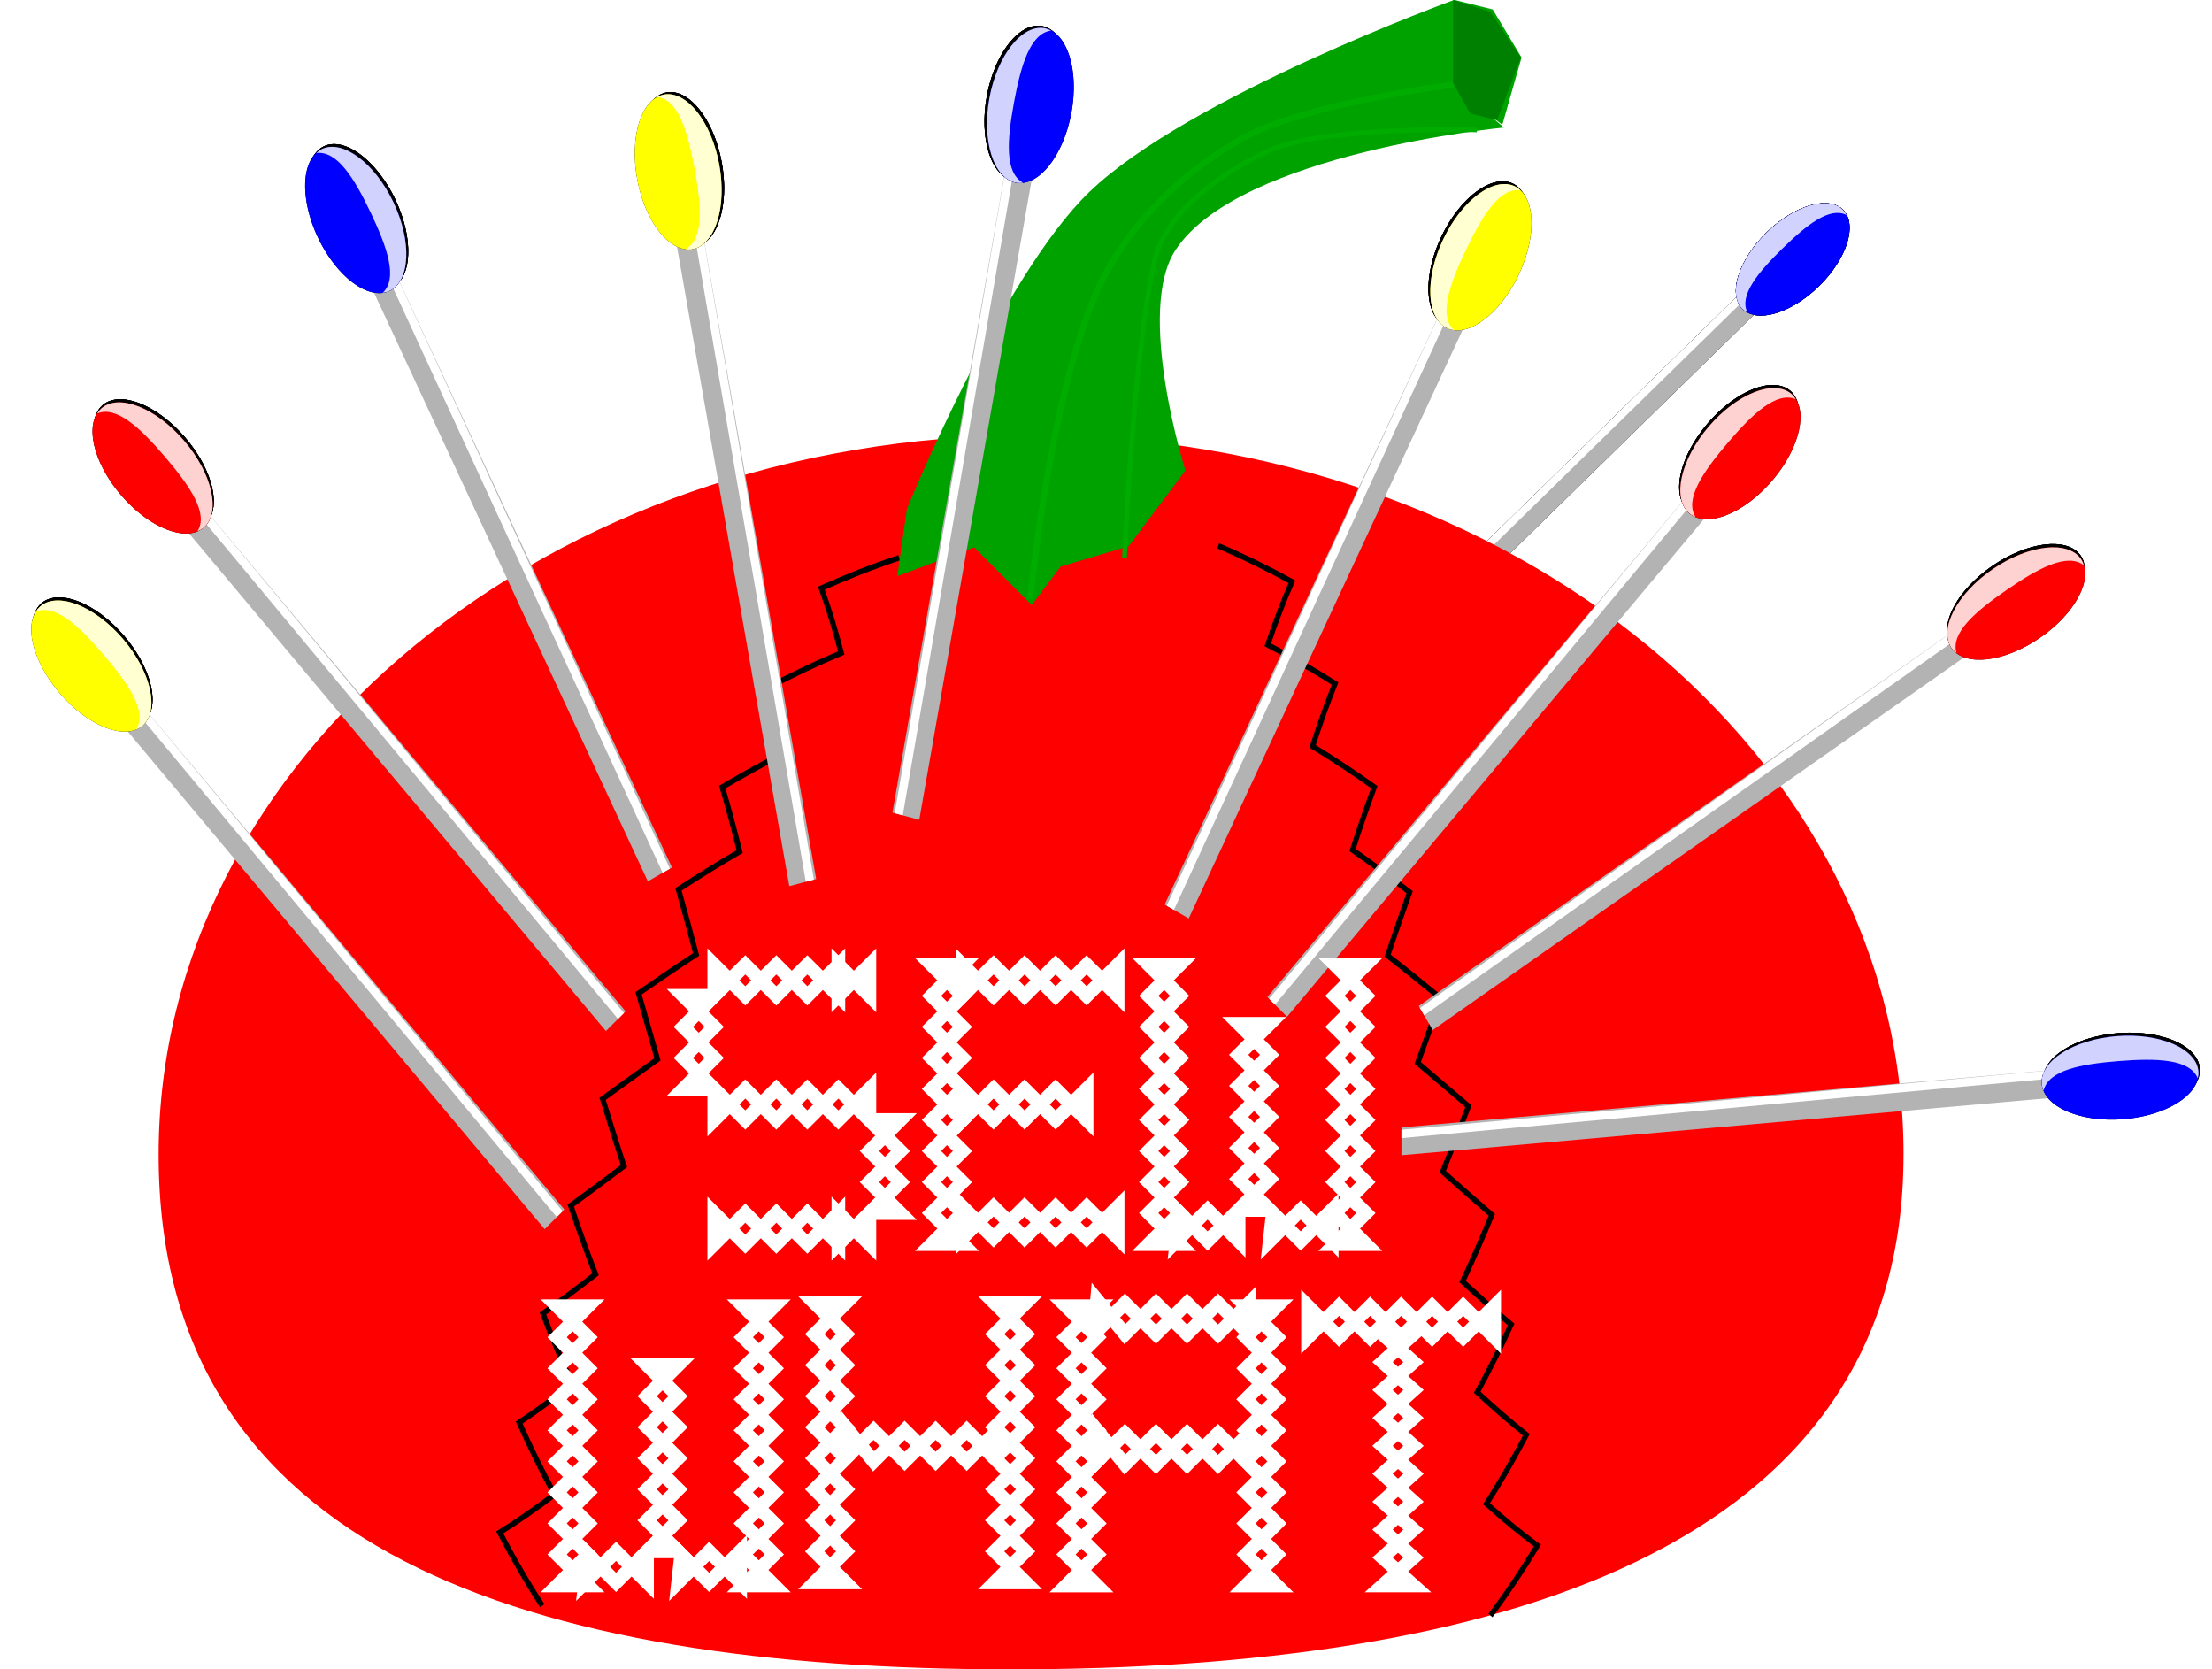 <?xml version="1.0" encoding="UTF-8" standalone="no"?>
<!-- Created with Inkscape (http://www.inkscape.org/) -->

<svg
   width="324.356"
   height="244.741"
   viewBox="0 0 85.819 64.754"
   version="1.1"
   id="svg5"
   inkscape:version="1.4 (1:1.4+202410161351+e7c3feb100)"
   sodipodi:docname="pincushion.svg"
   inkscape:export-filename="pincushion.png"
   inkscape:export-xdpi="88.791382"
   inkscape:export-ydpi="88.791382"
   xmlns:inkscape="http://www.inkscape.org/namespaces/inkscape"
   xmlns:sodipodi="http://sodipodi.sourceforge.net/DTD/sodipodi-0.dtd"
   xmlns="http://www.w3.org/2000/svg"
   xmlns:svg="http://www.w3.org/2000/svg"
   xmlns:rdf="http://www.w3.org/1999/02/22-rdf-syntax-ns#"
   xmlns:cc="http://creativecommons.org/ns#"
   xmlns:dc="http://purl.org/dc/elements/1.1/">
  <title
     id="title166">Pin Cushion</title>
  <sodipodi:namedview
     id="namedview7"
     pagecolor="#ffffff"
     bordercolor="#666666"
     borderopacity="1.0"
     inkscape:showpageshadow="2"
     inkscape:pageopacity="0.0"
     inkscape:pagecheckerboard="0"
     inkscape:deskcolor="#d1d1d1"
     inkscape:document-units="px"
     showgrid="true"
     inkscape:zoom="1"
     inkscape:cx="340"
     inkscape:cy="25"
     inkscape:window-width="1366"
     inkscape:window-height="703"
     inkscape:window-x="0"
     inkscape:window-y="0"
     inkscape:window-maximized="1"
     inkscape:current-layer="layer1">
    <inkscape:grid
       id="grid50"
       units="px"
       originx="-10.673"
       originy="-8.1169133e-07"
       spacingx="0.265"
       spacingy="0.265"
       empcolor="#3f3fff"
       empopacity="0.251"
       color="#3f3fff"
       opacity="0.125"
       empspacing="5"
       enabled="true"
       visible="true" />
  </sodipodi:namedview>
  <defs
     id="defs2">
    <inkscape:path-effect
       effect="envelope"
       id="path-effect63"
       is_visible="true"
       lpeversion="1"
       yy="true"
       xx="false"
       bendpath1="m 59.708,4.977 c 17.639,-3.528 35.278,-3.528 52.917,0"
       bendpath2="m 112.625,4.977 v 2.646"
       bendpath3="m 59.708,7.623 c 17.558,-4.493 35.197,-4.493 52.917,0"
       bendpath4="m 59.708,4.977 v 2.646"
       bendpath1-nodetypes="cc"
       bendpath3-nodetypes="cc" />
    <inkscape:path-effect
       effect="envelope"
       id="path-effect50"
       is_visible="true"
       lpeversion="1"
       yy="true"
       xx="false"
       bendpath1="m 59.708,4.977 c 17.639,-3.528 35.278,-3.528 52.917,0"
       bendpath2="m 112.625,4.977 v 2.646"
       bendpath3="m 59.708,7.623 c 17.558,-4.493 35.197,-4.493 52.917,0"
       bendpath4="m 59.708,4.977 v 2.646"
       bendpath1-nodetypes="cc"
       bendpath3-nodetypes="cc" />
    <filter
       inkscape:collect="always"
       style="color-interpolation-filters:sRGB"
       id="filter11-3"
       x="-0.054"
       y="-0.071"
       width="1.107"
       height="1.143">
      <feGaussianBlur
         inkscape:collect="always"
         stdDeviation="0.394"
         id="feGaussianBlur11-6" />
    </filter>
    <filter
       inkscape:collect="always"
       style="color-interpolation-filters:sRGB"
       id="filter5-7"
       x="-0.012"
       y="-0.009"
       width="1.024"
       height="1.018">
      <feGaussianBlur
         inkscape:collect="always"
         stdDeviation="0.079"
         id="feGaussianBlur5-5" />
    </filter>
  </defs>
  <g
     inkscape:label="Layer 1"
     inkscape:groupmode="layer"
     id="layer1"
     transform="translate(-62.443,-26.143)">
    <g
       id="g87"
       transform="matrix(-0.185,0.181,0.128,0.131,132.187,28.561)"
       inkscape:transform-center-x="34.778449"
       inkscape:transform-center-y="-8.2558577">
      <g
         id="g81"
         style="fill:#000000;filter:url(#filter11-3)">
        <path
           style="fill:#000000;stroke:none;stroke-width:0.265px;stroke-linecap:butt;stroke-linejoin:miter;stroke-opacity:1"
           d="M 26.458,26.458 H 190.5 l 21.167,2.646 -21.167,2.646 H 26.458 Z"
           id="path76"
           sodipodi:nodetypes="cccccc" />
        <path
           id="path77"
           style="fill:#000000;stroke:none;stroke-width:0.265px;stroke-linecap:butt;stroke-linejoin:miter;stroke-opacity:1"
           d="m 26.458,26.458 v 1.587 H 190.5 L 211.667,29.104 190.5,26.458 Z" />
        <g
           id="g78"
           transform="rotate(-90,79.375,26.458)"
           style="fill:#000000;filter:url(#filter5-7)">
          <ellipse
             style="fill:#000000;stroke:none;stroke-width:0;stroke-linecap:round;stroke-linejoin:bevel;paint-order:markers fill stroke"
             id="ellipse77"
             cx="76.729"
             cy="-31.75"
             rx="7.937"
             ry="10.583" />
          <path
             id="path78"
             style="fill:#000000;stroke:none;stroke-width:0;stroke-linecap:round;stroke-linejoin:bevel;paint-order:markers fill stroke"
             d="m 76.729,-42.333 a 7.937,10.583 0 0 0 -1.29,0.158 7.937,10.583 0 0 1 6.582,10.425 7.937,10.583 0 0 1 -6.615,10.417 7.937,10.583 0 0 0 1.323,0.166 7.937,10.583 0 0 0 7.938,-10.583 7.937,10.583 0 0 0 -7.938,-10.583 z" />
        </g>
        <g
           id="g80"
           transform="rotate(-90,79.375,26.458)"
           style="fill:#000000;stroke:#000000;stroke-opacity:1">
          <path
             id="path79"
             style="fill:#000000;stroke:#000000;stroke-width:0;stroke-linecap:round;stroke-linejoin:bevel;stroke-opacity:1;paint-order:markers fill stroke"
             d="m 84.667,-31.75 a 7.937,10.583 0 0 1 -7.938,10.583 7.937,10.583 0 0 1 -7.937,-10.583 7.937,10.583 0 0 1 7.937,-10.583 7.937,10.583 0 0 1 7.938,10.583 z" />
          <path
             id="path80"
             style="fill:#000000;stroke:#000000;stroke-width:0;stroke-linecap:round;stroke-linejoin:bevel;stroke-opacity:1;paint-order:markers fill stroke"
             d="m 76.729,-42.333 c -0.433,0.006 -0.864,0.059 -1.29,0.158 3.803,0.879 4.464,5.279 4.465,10.425 -0.007,5.157 -0.684,9.557 -4.498,10.417 0.437,0.105 0.879,0.16 1.323,0.166 4.384,0 7.938,-4.738 7.938,-10.583 0,-5.845 -3.554,-10.583 -7.938,-10.583 z"
             sodipodi:nodetypes="cccccsc" />
        </g>
      </g>
      <g
         id="g86">
        <path
           style="fill:#b3b3b3;stroke:none;stroke-width:0.265px;stroke-linecap:butt;stroke-linejoin:miter;stroke-opacity:1"
           d="M 26.458,26.458 H 190.5 l 21.167,2.646 -21.167,2.646 H 26.458 Z"
           id="path81"
           sodipodi:nodetypes="cccccc" />
        <path
           id="path82"
           style="fill:#ffffff;stroke:none;stroke-width:0.265px;stroke-linecap:butt;stroke-linejoin:miter;stroke-opacity:1"
           d="m 26.458,26.458 v 1.587 H 190.5 L 211.667,29.104 190.5,26.458 Z" />
        <g
           id="g83"
           transform="rotate(-90,79.375,26.458)"
           style="fill:#000000;filter:url(#filter5-7)">
          <ellipse
             style="fill:#000000;stroke:none;stroke-width:0;stroke-linecap:round;stroke-linejoin:bevel;paint-order:markers fill stroke"
             id="ellipse82"
             cx="76.729"
             cy="-31.75"
             rx="7.937"
             ry="10.583" />
          <path
             id="path83"
             style="fill:#000000;stroke:none;stroke-width:0;stroke-linecap:round;stroke-linejoin:bevel;paint-order:markers fill stroke"
             d="m 76.729,-42.333 a 7.937,10.583 0 0 0 -1.29,0.158 7.937,10.583 0 0 1 6.582,10.425 7.937,10.583 0 0 1 -6.615,10.417 7.937,10.583 0 0 0 1.323,0.166 7.937,10.583 0 0 0 7.938,-10.583 7.937,10.583 0 0 0 -7.938,-10.583 z" />
        </g>
        <g
           id="g85"
           transform="rotate(-90,79.375,26.458)"
           style="stroke:#000000;stroke-opacity:1">
          <path
             id="path84"
             style="fill:#0000ff;stroke:#000000;stroke-width:0;stroke-linecap:round;stroke-linejoin:bevel;stroke-opacity:1;paint-order:markers fill stroke"
             d="m 84.667,-31.75 a 7.937,10.583 0 0 1 -7.938,10.583 7.937,10.583 0 0 1 -7.937,-10.583 7.937,10.583 0 0 1 7.937,-10.583 7.937,10.583 0 0 1 7.938,10.583 z" />
          <path
             id="path85"
             style="opacity:0.822;fill:#ffffff;stroke:#000000;stroke-width:0;stroke-linecap:round;stroke-linejoin:bevel;stroke-opacity:1;paint-order:markers fill stroke"
             d="m 76.729,-42.333 c -0.433,0.006 -0.864,0.059 -1.29,0.158 3.803,0.879 4.464,5.279 4.465,10.425 -0.007,5.157 -0.684,9.557 -4.498,10.417 0.437,0.105 0.879,0.16 1.323,0.166 4.384,0 7.938,-4.738 7.938,-10.583 0,-5.845 -3.554,-10.583 -7.938,-10.583 z"
             sodipodi:nodetypes="cccccsc" />
        </g>
      </g>
    </g>
    <path
       id="path5"
       style="fill:#ff0000;stroke-width:0;stroke-linecap:round;stroke-linejoin:bevel;paint-order:markers fill stroke"
       d="m 136.294,70.93 c 0,15.412 -15.948,19.968 -34.642,19.968 -18.694,0 -33.055,-4.556 -33.055,-19.968 -10e-7,-15.412 15.155,-27.906 33.849,-27.906 18.694,2e-6 33.849,12.494 33.849,27.906 z"
       sodipodi:nodetypes="sssss" />
    <path
       style="fill:none;stroke:#000000;stroke-width:0.265px;stroke-linecap:butt;stroke-linejoin:miter;stroke-opacity:1"
       d="m 59.649,7.633 c 0.818,-1.094 1.696,-2.142 2.616,-3.146 0.826,0.69 1.696,1.337 2.595,1.951 0.847,-0.969 1.741,-1.898 2.664,-2.789 0.834,0.647 1.706,1.264 2.6,1.861 0.868,-0.863 1.769,-1.691 2.689,-2.49 0.847,0.623 1.724,1.23 2.615,1.828 0.882,-0.775 1.784,-1.522 2.694,-2.248 0.861,0.62 1.747,1.236 2.636,1.851 0.89,-0.705 1.788,-1.389 2.685,-2.062 0.884,0.641 1.764,1.274 2.659,1.93 0.893,-0.652 1.786,-1.294 2.667,-1.932 0.895,0.673 1.791,1.357 2.678,2.064 0.893,-0.617 1.781,-1.235 2.644,-1.857 0.908,0.727 1.808,1.476 2.688,2.252 0.894,-0.601 1.773,-1.21 2.622,-1.837 0.918,0.801 1.817,1.63 2.684,2.495 0.896,-0.601 1.768,-1.221 2.605,-1.871 0.922,0.892 1.814,1.821 2.663,2.79 0.899,-0.618 1.769,-1.267 2.598,-1.957 0.919,1.003 1.797,2.048 2.618,3.138"
       id="path62"
       inkscape:path-effect="#path-effect63"
       inkscape:original-d="m 59.708201,7.6225727 2.645833,-2.645833 2.645833,2.645833 2.645833,-2.645833 2.645833,2.645833 2.645833,-2.645833 2.645834,2.645833 2.645833,-2.645833 2.645832,2.645833 2.645833,-2.645833 2.645833,2.645833 2.645834,-2.645833 2.645833,2.645833 2.645833,-2.645833 2.645833,2.645833 2.645834,-2.645833 2.645832,2.645833 2.64583,-2.645833 2.64584,2.645833 2.64583,-2.645833 2.64583,2.645833 v 0"
       transform="matrix(-0.2,-0.784,-0.745,0.21,137.883,133.972)" />
    <path
       style="fill:none;stroke:#000000;stroke-width:0.265px;stroke-linecap:butt;stroke-linejoin:miter;stroke-opacity:1"
       d="m 59.649,7.633 c 0.818,-1.094 1.696,-2.142 2.616,-3.146 0.826,0.69 1.696,1.337 2.595,1.951 0.847,-0.969 1.741,-1.898 2.664,-2.789 0.834,0.647 1.706,1.264 2.6,1.861 0.868,-0.863 1.769,-1.691 2.689,-2.49 0.847,0.623 1.724,1.23 2.615,1.828 0.882,-0.775 1.784,-1.522 2.694,-2.248 0.861,0.62 1.747,1.236 2.636,1.851 0.89,-0.705 1.788,-1.389 2.685,-2.062 0.884,0.641 1.764,1.274 2.659,1.93 0.893,-0.652 1.786,-1.294 2.667,-1.932 0.895,0.673 1.791,1.357 2.678,2.064 0.893,-0.617 1.781,-1.235 2.644,-1.857 0.908,0.727 1.808,1.476 2.688,2.252 0.894,-0.601 1.773,-1.21 2.622,-1.837 0.918,0.801 1.817,1.63 2.684,2.495 0.896,-0.601 1.768,-1.221 2.605,-1.871 0.922,0.892 1.814,1.821 2.663,2.79 0.899,-0.618 1.769,-1.267 2.598,-1.957 0.919,1.003 1.797,2.048 2.618,3.138"
       id="path50"
       inkscape:path-effect="#path-effect50"
       inkscape:original-d="m 59.708201,7.6225727 2.645833,-2.645833 2.645833,2.645833 2.645833,-2.645833 2.645833,2.645833 2.645833,-2.645833 2.645834,2.645833 2.645833,-2.645833 2.645832,2.645833 2.645833,-2.645833 2.645833,2.645833 2.645834,-2.645833 2.645833,2.645833 2.645833,-2.645833 2.645833,2.645833 2.645834,-2.645833 2.645832,2.645833 2.64583,-2.645833 2.64584,2.645833 2.64583,-2.645833 2.64583,2.645833 v 0"
       transform="matrix(0.262,-0.768,0.742,0.265,62.188,132.217)" />
    <g
       id="g126"
       transform="translate(-84.667,29.104)">
      <g
         id="g33-2"
         style="fill:#000000;filter:url(#filter11-3)"
         transform="matrix(-0.187,0.219,0.155,0.132,214.036,6.039)">
        <g
           id="g30-2"
           transform="rotate(-90,79.375,26.458)"
           style="fill:#000000;filter:url(#filter5-7)">
          <ellipse
             style="fill:#000000;stroke:none;stroke-width:0;stroke-linecap:round;stroke-linejoin:bevel;paint-order:markers fill stroke"
             id="ellipse29-7"
             cx="76.729"
             cy="-31.75"
             rx="7.937"
             ry="10.583" />
          <path
             id="path30-0"
             style="fill:#000000;stroke:none;stroke-width:0;stroke-linecap:round;stroke-linejoin:bevel;paint-order:markers fill stroke"
             d="m 76.729,-42.333 a 7.937,10.583 0 0 0 -1.29,0.158 7.937,10.583 0 0 1 6.582,10.425 7.937,10.583 0 0 1 -6.615,10.417 7.937,10.583 0 0 0 1.323,0.166 7.937,10.583 0 0 0 7.938,-10.583 7.937,10.583 0 0 0 -7.938,-10.583 z" />
        </g>
        <g
           id="g32-9"
           transform="rotate(-90,79.375,26.458)"
           style="fill:#000000;stroke:#000000;stroke-opacity:1">
          <path
             id="path31-3"
             style="fill:#000000;stroke:#000000;stroke-width:0;stroke-linecap:round;stroke-linejoin:bevel;stroke-opacity:1;paint-order:markers fill stroke"
             d="m 84.667,-31.75 a 7.937,10.583 0 0 1 -7.938,10.583 7.937,10.583 0 0 1 -7.937,-10.583 7.937,10.583 0 0 1 7.937,-10.583 7.937,10.583 0 0 1 7.938,10.583 z" />
          <path
             id="path32-6"
             style="fill:#000000;stroke:#000000;stroke-width:0;stroke-linecap:round;stroke-linejoin:bevel;stroke-opacity:1;paint-order:markers fill stroke"
             d="m 76.729,-42.333 c -0.433,0.006 -0.864,0.059 -1.29,0.158 3.803,0.879 4.464,5.279 4.465,10.425 -0.007,5.157 -0.684,9.557 -4.498,10.417 0.437,0.105 0.879,0.16 1.323,0.166 4.384,0 7.938,-4.738 7.938,-10.583 0,-5.845 -3.554,-10.583 -7.938,-10.583 z"
             sodipodi:nodetypes="cccccsc" />
        </g>
      </g>
      <path
         id="path33-6"
         style="fill:#b3b3b3;stroke:none;stroke-width:0.064px;stroke-linecap:butt;stroke-linejoin:miter;stroke-opacity:1"
         d="m 213.252,15.463 -16.971,20.253 0.763,0.763 17.026,-20.319 z" />
      <path
         id="path34-2"
         style="fill:#ffffff;stroke:none;stroke-width:0.064px;stroke-linecap:butt;stroke-linejoin:miter;stroke-opacity:1"
         d="m 213.252,15.463 -16.906,20.318 0.229,0.229 16.923,-20.338 z" />
      <g
         id="g35-6"
         transform="matrix(-0.155,-0.132,-0.187,0.219,220.588,31.718)"
         style="fill:#000000;filter:url(#filter5-7)">
        <ellipse
           style="fill:#000000;stroke:none;stroke-width:0;stroke-linecap:round;stroke-linejoin:bevel;paint-order:markers fill stroke"
           id="ellipse34-1"
           cx="76.729"
           cy="-31.75"
           rx="7.937"
           ry="10.583" />
        <path
           id="path35-8"
           style="fill:#000000;stroke:none;stroke-width:0;stroke-linecap:round;stroke-linejoin:bevel;paint-order:markers fill stroke"
           d="m 76.729,-42.333 a 7.937,10.583 0 0 0 -1.29,0.158 7.937,10.583 0 0 1 6.582,10.425 7.937,10.583 0 0 1 -6.615,10.417 7.937,10.583 0 0 0 1.323,0.166 7.937,10.583 0 0 0 7.938,-10.583 7.937,10.583 0 0 0 -7.938,-10.583 z" />
      </g>
      <g
         id="g37-7"
         transform="matrix(-0.155,-0.132,-0.187,0.219,220.588,31.718)"
         style="stroke:#000000;stroke-opacity:1">
        <path
           id="path36-9"
           style="fill:#ff0000;stroke:#000000;stroke-width:0;stroke-linecap:round;stroke-linejoin:bevel;stroke-opacity:1;paint-order:markers fill stroke"
           d="m 84.667,-31.75 a 7.937,10.583 0 0 1 -7.938,10.583 7.937,10.583 0 0 1 -7.937,-10.583 7.937,10.583 0 0 1 7.937,-10.583 7.937,10.583 0 0 1 7.938,10.583 z" />
        <path
           id="path37-2"
           style="opacity:0.822;fill:#ffffff;stroke:#000000;stroke-width:0;stroke-linecap:round;stroke-linejoin:bevel;stroke-opacity:1;paint-order:markers fill stroke"
           d="m 76.729,-42.333 c -0.433,0.006 -0.864,0.059 -1.29,0.158 3.803,0.879 4.464,5.279 4.465,10.425 -0.007,5.157 -0.684,9.557 -4.498,10.417 0.437,0.105 0.879,0.16 1.323,0.166 4.384,0 7.938,-4.738 7.938,-10.583 0,-5.845 -3.554,-10.583 -7.938,-10.583 z"
           sodipodi:nodetypes="cccccsc" />
      </g>
    </g>
    <g
       id="g7"
       transform="matrix(0.847,0,0,0.847,16.934,2.873)">
      <path
         style="fill:#00a200;fill-opacity:1;stroke:none;stroke-width:0.206px;stroke-linecap:butt;stroke-linejoin:miter;stroke-opacity:1"
         d="m 95.27,50.781 c 0,0 4.336,-10.644 8.358,-14.517 4.536,-4.367 16.716,-8.798 16.716,-8.798 l 0.44,4.399 1.76,1.32 0.88,-3.079 -1.32,-2.2 -1.76,-0.44 0.44,4.296 1.837,1.552 c 0,0 -12.073,1.148 -15.034,5.589 -1.872,2.809 0.44,10.118 0.44,10.118 l -2.639,3.519 -0.05,-0.025 -3.029,0.905 -1.32,1.76 -2.639,-2.639 -3.519,1.32 z"
         id="path2"
         sodipodi:nodetypes="csccccccccscccccccc" />
      <path
         style="fill:#008000;stroke:none;stroke-width:0.265px;stroke-linecap:butt;stroke-linejoin:miter;stroke-opacity:1"
         d="m 121.997,28.017 -1.705,-0.542 v 3.797 l 0.775,1.395 1.24,0.31 1.085,-2.867 z"
         id="path3" />
      <path
         style="fill:none;stroke:#00ac00;stroke-width:0.265px;stroke-linecap:butt;stroke-linejoin:miter;stroke-opacity:1"
         d="m 120.293,31.349 c 0,0 -6.78,0.848 -9.686,2.48 -2.485,1.395 -4.718,3.487 -6.122,5.967 -2.549,4.504 -3.564,15.11 -3.564,15.11"
         id="path4"
         sodipodi:nodetypes="cssc" />
      <path
         style="fill:none;stroke:#00ac00;stroke-width:0.265px;stroke-linecap:butt;stroke-linejoin:miter;stroke-opacity:1"
         d="m 120.293,31.349 c 0,0 -6.78,0.848 -9.686,2.48 -2.485,1.395 -4.718,3.487 -6.122,5.967 -2.549,4.504 -3.564,15.11 -3.564,15.11"
         id="path6"
         sodipodi:nodetypes="cssc" />
      <path
         style="fill:none;stroke:#00ac00;stroke-width:0.22px;stroke-linecap:butt;stroke-linejoin:miter;stroke-opacity:1"
         d="m 121.38,33.419 c 0,0 -7.158,-0.2 -9.659,1.008 -2.582,1.248 -4.652,3.025 -5.101,4.972 -0.969,4.202 -1.383,13.649 -1.383,13.649"
         id="path7"
         sodipodi:nodetypes="cssc" />
    </g>
    <g
       id="g124"
       transform="matrix(0.455,0,0,0.455,14.995,66.12)"
       style="stroke:#ffffff;stroke-width:1.163">
      <g
         id="g123"
         transform="translate(-10.941)"
         style="stroke:#ffffff;stroke-width:1.163">
        <path
           style="fill:none;stroke:#ffffff;stroke-width:1.163;stroke-linecap:butt;stroke-linejoin:miter;stroke-opacity:1"
           d="m 197.292,4.977 2.646,2.646 2.646,-2.646 2.646,2.646 2.646,-2.646 v 2.646 l -2.646,-2.646 -2.646,2.646 -2.646,-2.646 -2.646,2.646 z"
           id="path88" />
        <g
           id="g96"
           transform="translate(47.36,2.381)"
           style="stroke:#ffffff;stroke-width:1.163">
          <path
             style="fill:none;stroke:#ffffff;stroke-width:1.163;stroke-linecap:butt;stroke-linejoin:miter;stroke-opacity:1"
             d="m 165.806,-7.988 2.646,2.646 -2.646,2.646 2.646,2.646 -2.646,2.646 2.646,2.646 -2.646,2.646 2.646,2.646 -2.646,2.646 2.646,2.646 h -2.646 l 2.646,-2.646 -2.646,-2.646 2.646,-2.646 -2.646,-2.646 2.646,-2.646 -2.646,-2.646 2.646,-2.646 -2.646,-2.646 2.646,-2.646 z"
             id="path91"
             sodipodi:nodetypes="ccccccccccccccccccccc" />
          <path
             style="fill:none;stroke:#ffffff;stroke-width:1.163;stroke-linecap:butt;stroke-linejoin:miter;stroke-opacity:1"
             d="m 181.681,-7.988 2.646,2.646 -2.646,2.646 2.646,2.646 -2.646,2.646 2.646,2.646 -2.646,2.646 2.646,2.646 -2.646,2.646 2.646,2.646 h -2.646 l 2.646,-2.646 -2.646,-2.646 2.646,-2.646 -2.646,-2.646 2.646,-2.646 -2.646,-2.646 2.646,-2.646 -2.646,-2.646 2.646,-2.646 z"
             id="path92"
             sodipodi:nodetypes="ccccccccccccccccccccc" />
          <path
             style="fill:none;stroke:#ffffff;stroke-width:1.163;stroke-linecap:butt;stroke-linejoin:miter;stroke-opacity:1"
             d="m 176.125,-2.961 -2.646,2.646 2.646,2.646 -2.646,2.646 2.646,2.646 -2.646,2.646 2.646,2.646 h -2.646 l 2.646,-2.646 -2.646,-2.646 2.646,-2.646 -2.646,-2.646 2.646,-2.646 -2.646,-2.646 z"
             id="path93" />
          <path
             style="fill:none;stroke:#ffffff;stroke-width:1.163;stroke-linecap:butt;stroke-linejoin:miter;stroke-opacity:1"
             d="m 168.452,13.179 2.381,2.381 2.646,-2.646 v 2.646 l -2.646,-2.646 -2.646,2.646 z"
             id="path94" />
          <path
             style="fill:none;stroke:#ffffff;stroke-width:1.163;stroke-linecap:butt;stroke-linejoin:miter;stroke-opacity:1"
             d="m 176.389,13.179 2.381,2.381 2.646,-2.646 v 2.646 l -2.646,-2.646 -2.646,2.646 z"
             id="path96" />
        </g>
        <path
           style="fill:none;stroke:#ffffff;stroke-width:1.163;stroke-linecap:butt;stroke-linejoin:miter;stroke-opacity:1"
           d="m 176.125,-2.961 -2.646,2.646 2.646,2.646 -2.646,2.646 h 2.646 l -2.646,-2.646 2.646,-2.646 -2.646,-2.646 z"
           id="path99" />
        <path
           style="fill:none;stroke:#ffffff;stroke-width:1.163;stroke-linecap:butt;stroke-linejoin:miter;stroke-opacity:1"
           d="m 176.125,4.977 2.646,2.646 2.646,-2.646 2.646,2.646 2.646,-2.646 2.646,2.646 v -2.646 l -2.646,2.646 -2.646,-2.646 -2.646,2.646 -2.646,-2.646 -2.646,2.646 z"
           id="path100" />
        <path
           style="fill:none;stroke:#ffffff;stroke-width:1.163;stroke-linecap:butt;stroke-linejoin:miter;stroke-opacity:1"
           d="m 192,7.623 -2.646,2.646 2.646,2.646 -2.646,2.646 h 2.646 l -2.646,-2.646 2.646,-2.646 -2.646,-2.646 z"
           id="path101" />
        <g
           id="g102"
           style="stroke:#ffffff;stroke-width:1.163">
          <path
             style="fill:none;stroke:#ffffff;stroke-width:1.163;stroke-linecap:butt;stroke-linejoin:miter;stroke-opacity:1"
             d="m 176.125,-5.607 v 2.646 l 2.646,-2.646 2.646,2.646 2.646,-2.646 2.646,2.646 V -5.607 l -2.646,2.646 -2.646,-2.646 -2.646,2.646 z"
             id="path97"
             sodipodi:nodetypes="ccccccccccc" />
          <path
             style="fill:none;stroke:#ffffff;stroke-width:1.163;stroke-linecap:butt;stroke-linejoin:miter;stroke-opacity:1"
             d="m 186.708,-2.961 2.646,-2.646 v 2.646 l -2.646,-2.646 z"
             id="path102" />
        </g>
        <g
           id="g104"
           transform="translate(6.3207166e-7,21.167)"
           style="stroke:#ffffff;stroke-width:1.163">
          <path
             style="fill:none;stroke:#ffffff;stroke-width:1.163;stroke-linecap:butt;stroke-linejoin:miter;stroke-opacity:1"
             d="m 176.125,-5.607 v 2.646 l 2.646,-2.646 2.646,2.646 2.646,-2.646 2.646,2.646 V -5.607 l -2.646,2.646 -2.646,-2.646 -2.646,2.646 z"
             id="path103"
             sodipodi:nodetypes="ccccccccccc" />
          <path
             style="fill:none;stroke:#ffffff;stroke-width:1.163;stroke-linecap:butt;stroke-linejoin:miter;stroke-opacity:1"
             d="m 186.708,-2.961 2.646,-2.646 v 2.646 l -2.646,-2.646 z"
             id="path104" />
        </g>
        <path
           style="fill:none;stroke:#ffffff;stroke-width:1.163;stroke-linecap:butt;stroke-linejoin:miter;stroke-opacity:1"
           d="m 194.646,-5.607 2.646,2.646 -2.646,2.646 2.646,2.646 -2.646,2.646 2.646,2.646 -2.646,2.646 2.646,2.646 -2.646,2.646 2.646,2.646 h -2.646 l 2.646,-2.646 -2.646,-2.646 2.646,-2.646 -2.646,-2.646 2.646,-2.646 -2.646,-2.646 2.646,-2.646 -2.646,-2.646 2.646,-2.646 z"
           id="path105" />
        <path
           style="fill:none;stroke:#ffffff;stroke-width:1.163;stroke-linecap:butt;stroke-linejoin:miter;stroke-opacity:1"
           d="m 197.292,-5.607 2.646,2.646 2.646,-2.646 2.646,2.646 2.646,-2.646 2.646,2.646 V -5.607 l -2.646,2.646 -2.646,-2.646 -2.646,2.646 -2.646,-2.646 -2.646,2.646 z"
           id="path106" />
        <path
           style="fill:none;stroke:#ffffff;stroke-width:1.163;stroke-linecap:butt;stroke-linejoin:miter;stroke-opacity:1"
           d="m 197.292,15.031 2.646,2.646 2.646,-2.646 2.646,2.646 2.646,-2.646 2.646,2.646 v -2.646 l -2.646,2.646 -2.646,-2.646 -2.646,2.646 -2.646,-2.646 -2.646,2.646 z"
           id="path107" />
      </g>
      <g
         id="g122"
         style="stroke:#ffffff;stroke-width:1.163">
        <path
           style="fill:none;stroke:#ffffff;stroke-width:1.163;stroke-linecap:butt;stroke-linejoin:miter;stroke-opacity:1"
           d="m 215.812,23.498 v 2.646 l 2.646,-2.646 2.646,2.646 2.646,-2.646 2.646,2.646 2.646,-2.646 2.646,2.646 v -2.646 l -2.646,2.646 -2.646,-2.646 -2.646,2.646 -2.646,-2.646 -2.646,2.646 z"
           id="path98"
           sodipodi:nodetypes="ccccccccccccccc" />
        <g
           id="g112"
           transform="translate(-14.023,31.485)"
           style="stroke:#ffffff;stroke-width:1.163">
          <path
             style="fill:none;stroke:#ffffff;stroke-width:1.163;stroke-linecap:butt;stroke-linejoin:miter;stroke-opacity:1"
             d="m 165.806,-7.988 2.646,2.646 -2.646,2.646 2.646,2.646 -2.646,2.646 2.646,2.646 -2.646,2.646 2.646,2.646 -2.646,2.646 2.646,2.646 h -2.646 l 2.646,-2.646 -2.646,-2.646 2.646,-2.646 -2.646,-2.646 2.646,-2.646 -2.646,-2.646 2.646,-2.646 -2.646,-2.646 2.646,-2.646 z"
             id="path108"
             sodipodi:nodetypes="ccccccccccccccccccccc" />
          <path
             style="fill:none;stroke:#ffffff;stroke-width:1.163;stroke-linecap:butt;stroke-linejoin:miter;stroke-opacity:1"
             d="m 181.681,-7.988 2.646,2.646 -2.646,2.646 2.646,2.646 -2.646,2.646 2.646,2.646 -2.646,2.646 2.646,2.646 -2.646,2.646 2.646,2.646 h -2.646 l 2.646,-2.646 -2.646,-2.646 2.646,-2.646 -2.646,-2.646 2.646,-2.646 -2.646,-2.646 2.646,-2.646 -2.646,-2.646 2.646,-2.646 z"
             id="path109"
             sodipodi:nodetypes="ccccccccccccccccccccc" />
          <path
             style="fill:none;stroke:#ffffff;stroke-width:1.163;stroke-linecap:butt;stroke-linejoin:miter;stroke-opacity:1"
             d="m 176.125,-2.961 -2.646,2.646 2.646,2.646 -2.646,2.646 2.646,2.646 -2.646,2.646 2.646,2.646 h -2.646 l 2.646,-2.646 -2.646,-2.646 2.646,-2.646 -2.646,-2.646 2.646,-2.646 -2.646,-2.646 z"
             id="path110" />
          <path
             style="fill:none;stroke:#ffffff;stroke-width:1.163;stroke-linecap:butt;stroke-linejoin:miter;stroke-opacity:1"
             d="m 168.452,13.179 2.381,2.381 2.646,-2.646 v 2.646 l -2.646,-2.646 -2.646,2.646 z"
             id="path111" />
          <path
             style="fill:none;stroke:#ffffff;stroke-width:1.163;stroke-linecap:butt;stroke-linejoin:miter;stroke-opacity:1"
             d="m 176.389,13.179 2.381,2.381 2.646,-2.646 v 2.646 l -2.646,-2.646 -2.646,2.646 z"
             id="path112" />
        </g>
        <path
           style="fill:none;stroke:#ffffff;stroke-width:1.163;stroke-linecap:butt;stroke-linejoin:miter;stroke-opacity:1"
           d="m 173.744,23.233 2.646,2.646 -2.646,2.646 2.646,2.646 -2.646,2.646 2.646,2.646 -2.646,2.646 2.646,2.646 -2.646,2.646 2.646,2.646 h -2.646 l 2.646,-2.646 -2.646,-2.646 2.646,-2.646 -2.646,-2.646 2.646,-2.646 -2.646,-2.646 2.646,-2.646 -2.646,-2.646 2.646,-2.646 z"
           id="path113" />
        <path
           style="fill:none;stroke:#ffffff;stroke-width:1.163;stroke-linecap:butt;stroke-linejoin:miter;stroke-opacity:1"
           d="m 189.09,23.233 2.646,2.646 -2.646,2.646 2.646,2.646 -2.646,2.646 2.646,2.646 -2.646,2.646 2.646,2.646 -2.646,2.646 2.646,2.646 h -2.646 l 2.646,-2.646 -2.646,-2.646 2.646,-2.646 -2.646,-2.646 2.646,-2.646 -2.646,-2.646 2.646,-2.646 -2.646,-2.646 2.646,-2.646 z"
           id="path114"
           sodipodi:nodetypes="ccccccccccccccccccccc" />
        <path
           style="fill:none;stroke:#ffffff;stroke-width:1.163;stroke-linecap:butt;stroke-linejoin:miter;stroke-opacity:1"
           d="m 176.389,33.816 -0.265,2.91 2.646,-2.646 2.646,2.646 2.646,-2.646 2.646,2.646 2.646,-2.646 v 2.646 l -2.646,-2.646 -2.646,2.646 -2.646,-2.646 -2.646,2.646 z"
           id="path117"
           sodipodi:nodetypes="ccccccccccccc" />
        <path
           style="fill:none;stroke:#ffffff;stroke-width:1.163;stroke-linecap:butt;stroke-linejoin:miter;stroke-opacity:1"
           d="m 195.175,23.498 2.646,2.646 -2.646,2.646 2.646,2.646 -2.646,2.646 2.646,2.646 -2.646,2.646 2.646,2.646 -2.646,2.646 2.646,2.646 h -2.646 l 2.646,-2.646 -2.646,-2.646 2.646,-2.646 -2.646,-2.646 2.646,-2.646 -2.646,-2.646 2.646,-2.646 -2.646,-2.646 2.646,-2.646 z"
           id="path118" />
        <path
           style="fill:none;stroke:#ffffff;stroke-width:1.163;stroke-linecap:butt;stroke-linejoin:miter;stroke-opacity:1"
           d="m 210.521,23.498 2.646,2.646 -2.646,2.646 2.646,2.646 -2.646,2.646 2.646,2.646 -2.646,2.646 2.646,2.646 -2.646,2.646 2.646,2.646 h -2.646 l 2.646,-2.646 -2.646,-2.646 2.646,-2.646 -2.646,-2.646 2.646,-2.646 -2.646,-2.646 2.646,-2.646 -2.646,-2.646 2.646,-2.646 z"
           id="path119"
           sodipodi:nodetypes="ccccccccccccccccccccc" />
        <path
           style="fill:none;stroke:#ffffff;stroke-width:1.163;stroke-linecap:butt;stroke-linejoin:miter;stroke-opacity:1"
           d="m 197.821,34.081 -0.265,2.91 2.646,-2.646 2.646,2.646 2.646,-2.646 2.646,2.646 2.646,-2.646 v 2.646 l -2.646,-2.646 -2.646,2.646 -2.646,-2.646 -2.646,2.646 z"
           id="path120"
           sodipodi:nodetypes="ccccccccccccc" />
        <path
           style="fill:none;stroke:#ffffff;stroke-width:1.163;stroke-linecap:butt;stroke-linejoin:miter;stroke-opacity:1"
           d="m 197.821,22.968 -0.265,2.91 2.646,-2.646 2.646,2.646 2.646,-2.646 2.646,2.646 2.646,-2.646 v 2.646 l -2.646,-2.646 -2.646,2.646 -2.646,-2.646 -2.646,2.646 z"
           id="path121"
           sodipodi:nodetypes="ccccccccccccc" />
        <path
           style="fill:none;stroke:#ffffff;stroke-width:1.163;stroke-linecap:butt;stroke-linejoin:miter;stroke-opacity:1"
           d="m 222.162,25.879 2.646,2.381 -2.646,2.381 2.646,2.381 -2.646,2.381 2.646,2.381 -2.646,2.381 2.646,2.381 -2.646,2.381 2.646,2.381 h -2.646 l 2.646,-2.381 -2.646,-2.381 2.646,-2.381 -2.646,-2.381 2.646,-2.381 -2.646,-2.381 2.646,-2.381 -2.646,-2.381 2.646,-2.381 z"
           id="path122" />
      </g>
    </g>
    <g
       id="g142"
       transform="rotate(-15,248.856,385.167)">
      <g
         id="g137"
         style="fill:#000000;filter:url(#filter11-3)"
         transform="matrix(-0.187,0.219,0.155,0.132,214.036,6.039)">
        <g
           id="g135"
           transform="rotate(-90,79.375,26.458)"
           style="fill:#000000;filter:url(#filter5-7)">
          <ellipse
             style="fill:#000000;stroke:none;stroke-width:0;stroke-linecap:round;stroke-linejoin:bevel;paint-order:markers fill stroke"
             id="ellipse134"
             cx="76.729"
             cy="-31.75"
             rx="7.937"
             ry="10.583" />
          <path
             id="path134"
             style="fill:#000000;stroke:none;stroke-width:0;stroke-linecap:round;stroke-linejoin:bevel;paint-order:markers fill stroke"
             d="m 76.729,-42.333 a 7.937,10.583 0 0 0 -1.29,0.158 7.937,10.583 0 0 1 6.582,10.425 7.937,10.583 0 0 1 -6.615,10.417 7.937,10.583 0 0 0 1.323,0.166 7.937,10.583 0 0 0 7.938,-10.583 7.937,10.583 0 0 0 -7.938,-10.583 z" />
        </g>
        <g
           id="g136"
           transform="rotate(-90,79.375,26.458)"
           style="fill:#000000;stroke:#000000;stroke-opacity:1">
          <path
             id="path135"
             style="fill:#000000;stroke:#000000;stroke-width:0;stroke-linecap:round;stroke-linejoin:bevel;stroke-opacity:1;paint-order:markers fill stroke"
             d="m 84.667,-31.75 a 7.937,10.583 0 0 1 -7.938,10.583 7.937,10.583 0 0 1 -7.937,-10.583 7.937,10.583 0 0 1 7.937,-10.583 7.937,10.583 0 0 1 7.938,10.583 z" />
          <path
             id="path136"
             style="fill:#000000;stroke:#000000;stroke-width:0;stroke-linecap:round;stroke-linejoin:bevel;stroke-opacity:1;paint-order:markers fill stroke"
             d="m 76.729,-42.333 c -0.433,0.006 -0.864,0.059 -1.29,0.158 3.803,0.879 4.464,5.279 4.465,10.425 -0.007,5.157 -0.684,9.557 -4.498,10.417 0.437,0.105 0.879,0.16 1.323,0.166 4.384,0 7.938,-4.738 7.938,-10.583 0,-5.845 -3.554,-10.583 -7.938,-10.583 z"
             sodipodi:nodetypes="cccccsc" />
        </g>
      </g>
      <path
         id="path137"
         style="fill:#b3b3b3;stroke:none;stroke-width:0.064px;stroke-linecap:butt;stroke-linejoin:miter;stroke-opacity:1"
         d="m 213.252,15.463 -16.971,20.253 0.763,0.763 17.026,-20.319 z" />
      <path
         id="path138"
         style="fill:#ffffff;stroke:none;stroke-width:0.064px;stroke-linecap:butt;stroke-linejoin:miter;stroke-opacity:1"
         d="m 213.252,15.463 -16.906,20.318 0.229,0.229 16.923,-20.338 z" />
      <g
         id="g139"
         transform="matrix(-0.155,-0.132,-0.187,0.219,220.588,31.718)"
         style="fill:#000000;filter:url(#filter5-7)">
        <ellipse
           style="fill:#000000;stroke:none;stroke-width:0;stroke-linecap:round;stroke-linejoin:bevel;paint-order:markers fill stroke"
           id="ellipse138"
           cx="76.729"
           cy="-31.75"
           rx="7.937"
           ry="10.583" />
        <path
           id="path139"
           style="fill:#000000;stroke:none;stroke-width:0;stroke-linecap:round;stroke-linejoin:bevel;paint-order:markers fill stroke"
           d="m 76.729,-42.333 a 7.937,10.583 0 0 0 -1.29,0.158 7.937,10.583 0 0 1 6.582,10.425 7.937,10.583 0 0 1 -6.615,10.417 7.937,10.583 0 0 0 1.323,0.166 7.937,10.583 0 0 0 7.938,-10.583 7.937,10.583 0 0 0 -7.938,-10.583 z" />
      </g>
      <g
         id="g141"
         transform="matrix(-0.155,-0.132,-0.187,0.219,220.588,31.718)"
         style="stroke:#000000;stroke-opacity:1">
        <path
           id="path140"
           style="fill:#ffff00;stroke:#000000;stroke-width:0;stroke-linecap:round;stroke-linejoin:bevel;stroke-opacity:1;paint-order:markers fill stroke"
           d="m 84.667,-31.75 a 7.937,10.583 0 0 1 -7.938,10.583 7.937,10.583 0 0 1 -7.937,-10.583 7.937,10.583 0 0 1 7.937,-10.583 7.937,10.583 0 0 1 7.938,10.583 z" />
        <path
           id="path141"
           style="opacity:0.822;fill:#ffffff;stroke:#000000;stroke-width:0;stroke-linecap:round;stroke-linejoin:bevel;stroke-opacity:1;paint-order:markers fill stroke"
           d="m 76.729,-42.333 c -0.433,0.006 -0.864,0.059 -1.29,0.158 3.803,0.879 4.464,5.279 4.465,10.425 -0.007,5.157 -0.684,9.557 -4.498,10.417 0.437,0.105 0.879,0.16 1.323,0.166 4.384,0 7.938,-4.738 7.938,-10.583 0,-5.845 -3.554,-10.583 -7.938,-10.583 z"
           sodipodi:nodetypes="cccccsc" />
      </g>
    </g>
    <g
       id="g150"
       transform="rotate(-30,187.63,231.828)">
      <g
         id="g145"
         style="fill:#000000;filter:url(#filter11-3)"
         transform="matrix(-0.187,0.219,0.155,0.132,214.036,6.039)">
        <g
           id="g143"
           transform="rotate(-90,79.375,26.458)"
           style="fill:#000000;filter:url(#filter5-7)">
          <ellipse
             style="fill:#000000;stroke:none;stroke-width:0;stroke-linecap:round;stroke-linejoin:bevel;paint-order:markers fill stroke"
             id="ellipse142"
             cx="76.729"
             cy="-31.75"
             rx="7.937"
             ry="10.583" />
          <path
             id="path142"
             style="fill:#000000;stroke:none;stroke-width:0;stroke-linecap:round;stroke-linejoin:bevel;paint-order:markers fill stroke"
             d="m 76.729,-42.333 a 7.937,10.583 0 0 0 -1.29,0.158 7.937,10.583 0 0 1 6.582,10.425 7.937,10.583 0 0 1 -6.615,10.417 7.937,10.583 0 0 0 1.323,0.166 7.937,10.583 0 0 0 7.938,-10.583 7.937,10.583 0 0 0 -7.938,-10.583 z" />
        </g>
        <g
           id="g144"
           transform="rotate(-90,79.375,26.458)"
           style="fill:#000000;stroke:#000000;stroke-opacity:1">
          <path
             id="path143"
             style="fill:#000000;stroke:#000000;stroke-width:0;stroke-linecap:round;stroke-linejoin:bevel;stroke-opacity:1;paint-order:markers fill stroke"
             d="m 84.667,-31.75 a 7.937,10.583 0 0 1 -7.938,10.583 7.937,10.583 0 0 1 -7.937,-10.583 7.937,10.583 0 0 1 7.937,-10.583 7.937,10.583 0 0 1 7.938,10.583 z" />
          <path
             id="path144"
             style="fill:#000000;stroke:#000000;stroke-width:0;stroke-linecap:round;stroke-linejoin:bevel;stroke-opacity:1;paint-order:markers fill stroke"
             d="m 76.729,-42.333 c -0.433,0.006 -0.864,0.059 -1.29,0.158 3.803,0.879 4.464,5.279 4.465,10.425 -0.007,5.157 -0.684,9.557 -4.498,10.417 0.437,0.105 0.879,0.16 1.323,0.166 4.384,0 7.938,-4.738 7.938,-10.583 0,-5.845 -3.554,-10.583 -7.938,-10.583 z"
             sodipodi:nodetypes="cccccsc" />
        </g>
      </g>
      <path
         id="path145"
         style="fill:#b3b3b3;stroke:none;stroke-width:0.064px;stroke-linecap:butt;stroke-linejoin:miter;stroke-opacity:1"
         d="m 213.252,15.463 -16.971,20.253 0.763,0.763 17.026,-20.319 z" />
      <path
         id="path146"
         style="fill:#ffffff;stroke:none;stroke-width:0.064px;stroke-linecap:butt;stroke-linejoin:miter;stroke-opacity:1"
         d="m 213.252,15.463 -16.906,20.318 0.229,0.229 16.923,-20.338 z" />
      <g
         id="g147"
         transform="matrix(-0.155,-0.132,-0.187,0.219,220.588,31.718)"
         style="fill:#000000;filter:url(#filter5-7)">
        <ellipse
           style="fill:#000000;stroke:none;stroke-width:0;stroke-linecap:round;stroke-linejoin:bevel;paint-order:markers fill stroke"
           id="ellipse146"
           cx="76.729"
           cy="-31.75"
           rx="7.937"
           ry="10.583" />
        <path
           id="path147"
           style="fill:#000000;stroke:none;stroke-width:0;stroke-linecap:round;stroke-linejoin:bevel;paint-order:markers fill stroke"
           d="m 76.729,-42.333 a 7.937,10.583 0 0 0 -1.29,0.158 7.937,10.583 0 0 1 6.582,10.425 7.937,10.583 0 0 1 -6.615,10.417 7.937,10.583 0 0 0 1.323,0.166 7.937,10.583 0 0 0 7.938,-10.583 7.937,10.583 0 0 0 -7.938,-10.583 z" />
      </g>
      <g
         id="g149"
         transform="matrix(-0.155,-0.132,-0.187,0.219,220.588,31.718)"
         style="stroke:#000000;stroke-opacity:1">
        <path
           id="path148"
           style="fill:#0000ff;stroke:#000000;stroke-width:0;stroke-linecap:round;stroke-linejoin:bevel;stroke-opacity:1;paint-order:markers fill stroke"
           d="m 84.667,-31.75 a 7.937,10.583 0 0 1 -7.938,10.583 7.937,10.583 0 0 1 -7.937,-10.583 7.937,10.583 0 0 1 7.937,-10.583 7.937,10.583 0 0 1 7.938,10.583 z" />
        <path
           id="path149"
           style="opacity:0.822;fill:#ffffff;stroke:#000000;stroke-width:0;stroke-linecap:round;stroke-linejoin:bevel;stroke-opacity:1;paint-order:markers fill stroke"
           d="m 76.729,-42.333 c -0.433,0.006 -0.864,0.059 -1.29,0.158 3.803,0.879 4.464,5.279 4.465,10.425 -0.007,5.157 -0.684,9.557 -4.498,10.417 0.437,0.105 0.879,0.16 1.323,0.166 4.384,0 7.938,-4.738 7.938,-10.583 0,-5.845 -3.554,-10.583 -7.938,-10.583 z"
           sodipodi:nodetypes="cccccsc" />
      </g>
    </g>
    <g
       id="g158"
       transform="matrix(-1,0,0,1,280.619,37.344)">
      <g
         id="g153"
         style="fill:#000000;filter:url(#filter11-3)"
         transform="matrix(-0.187,0.219,0.155,0.132,214.036,6.039)">
        <g
           id="g151"
           transform="rotate(-90,79.375,26.458)"
           style="fill:#000000;filter:url(#filter5-7)">
          <ellipse
             style="fill:#000000;stroke:none;stroke-width:0;stroke-linecap:round;stroke-linejoin:bevel;paint-order:markers fill stroke"
             id="ellipse150"
             cx="76.729"
             cy="-31.75"
             rx="7.937"
             ry="10.583" />
          <path
             id="path150"
             style="fill:#000000;stroke:none;stroke-width:0;stroke-linecap:round;stroke-linejoin:bevel;paint-order:markers fill stroke"
             d="m 76.729,-42.333 a 7.937,10.583 0 0 0 -1.29,0.158 7.937,10.583 0 0 1 6.582,10.425 7.937,10.583 0 0 1 -6.615,10.417 7.937,10.583 0 0 0 1.323,0.166 7.937,10.583 0 0 0 7.938,-10.583 7.937,10.583 0 0 0 -7.938,-10.583 z" />
        </g>
        <g
           id="g152"
           transform="rotate(-90,79.375,26.458)"
           style="fill:#000000;stroke:#000000;stroke-opacity:1">
          <path
             id="path151"
             style="fill:#000000;stroke:#000000;stroke-width:0;stroke-linecap:round;stroke-linejoin:bevel;stroke-opacity:1;paint-order:markers fill stroke"
             d="m 84.667,-31.75 a 7.937,10.583 0 0 1 -7.938,10.583 7.937,10.583 0 0 1 -7.937,-10.583 7.937,10.583 0 0 1 7.937,-10.583 7.937,10.583 0 0 1 7.938,10.583 z" />
          <path
             id="path152"
             style="fill:#000000;stroke:#000000;stroke-width:0;stroke-linecap:round;stroke-linejoin:bevel;stroke-opacity:1;paint-order:markers fill stroke"
             d="m 76.729,-42.333 c -0.433,0.006 -0.864,0.059 -1.29,0.158 3.803,0.879 4.464,5.279 4.465,10.425 -0.007,5.157 -0.684,9.557 -4.498,10.417 0.437,0.105 0.879,0.16 1.323,0.166 4.384,0 7.938,-4.738 7.938,-10.583 0,-5.845 -3.554,-10.583 -7.938,-10.583 z"
             sodipodi:nodetypes="cccccsc" />
        </g>
      </g>
      <path
         id="path153"
         style="fill:#b3b3b3;stroke:none;stroke-width:0.064px;stroke-linecap:butt;stroke-linejoin:miter;stroke-opacity:1"
         d="m 213.252,15.463 -16.971,20.253 0.763,0.763 17.026,-20.319 z" />
      <path
         id="path154"
         style="fill:#ffffff;stroke:none;stroke-width:0.064px;stroke-linecap:butt;stroke-linejoin:miter;stroke-opacity:1"
         d="m 213.252,15.463 -16.906,20.318 0.229,0.229 16.923,-20.338 z" />
      <g
         id="g155"
         transform="matrix(-0.155,-0.132,-0.187,0.219,220.588,31.718)"
         style="fill:#000000;filter:url(#filter5-7)">
        <ellipse
           style="fill:#000000;stroke:none;stroke-width:0;stroke-linecap:round;stroke-linejoin:bevel;paint-order:markers fill stroke"
           id="ellipse154"
           cx="76.729"
           cy="-31.75"
           rx="7.937"
           ry="10.583" />
        <path
           id="path155"
           style="fill:#000000;stroke:none;stroke-width:0;stroke-linecap:round;stroke-linejoin:bevel;paint-order:markers fill stroke"
           d="m 76.729,-42.333 a 7.937,10.583 0 0 0 -1.29,0.158 7.937,10.583 0 0 1 6.582,10.425 7.937,10.583 0 0 1 -6.615,10.417 7.937,10.583 0 0 0 1.323,0.166 7.937,10.583 0 0 0 7.938,-10.583 7.937,10.583 0 0 0 -7.938,-10.583 z" />
      </g>
      <g
         id="g157"
         transform="matrix(-0.155,-0.132,-0.187,0.219,220.588,31.718)"
         style="stroke:#000000;stroke-opacity:1">
        <path
           id="path156"
           style="fill:#ffff00;stroke:#000000;stroke-width:0;stroke-linecap:round;stroke-linejoin:bevel;stroke-opacity:1;paint-order:markers fill stroke"
           d="m 84.667,-31.75 a 7.937,10.583 0 0 1 -7.938,10.583 7.937,10.583 0 0 1 -7.937,-10.583 7.937,10.583 0 0 1 7.937,-10.583 7.937,10.583 0 0 1 7.938,10.583 z" />
        <path
           id="path157"
           style="opacity:0.822;fill:#ffffff;stroke:#000000;stroke-width:0;stroke-linecap:round;stroke-linejoin:bevel;stroke-opacity:1;paint-order:markers fill stroke"
           d="m 76.729,-42.333 c -0.433,0.006 -0.864,0.059 -1.29,0.158 3.803,0.879 4.464,5.279 4.465,10.425 -0.007,5.157 -0.684,9.557 -4.498,10.417 0.437,0.105 0.879,0.16 1.323,0.166 4.384,0 7.938,-4.738 7.938,-10.583 0,-5.845 -3.554,-10.583 -7.938,-10.583 z"
           sodipodi:nodetypes="cccccsc" />
      </g>
    </g>
    <g
       id="g166"
       transform="rotate(15,45.037,-248.809)">
      <g
         id="g161"
         style="fill:#000000;filter:url(#filter11-3)"
         transform="matrix(-0.187,0.219,0.155,0.132,214.036,6.039)">
        <g
           id="g159"
           transform="rotate(-90,79.375,26.458)"
           style="fill:#000000;filter:url(#filter5-7)">
          <ellipse
             style="fill:#000000;stroke:none;stroke-width:0;stroke-linecap:round;stroke-linejoin:bevel;paint-order:markers fill stroke"
             id="ellipse158"
             cx="76.729"
             cy="-31.75"
             rx="7.937"
             ry="10.583" />
          <path
             id="path158"
             style="fill:#000000;stroke:none;stroke-width:0;stroke-linecap:round;stroke-linejoin:bevel;paint-order:markers fill stroke"
             d="m 76.729,-42.333 a 7.937,10.583 0 0 0 -1.29,0.158 7.937,10.583 0 0 1 6.582,10.425 7.937,10.583 0 0 1 -6.615,10.417 7.937,10.583 0 0 0 1.323,0.166 7.937,10.583 0 0 0 7.938,-10.583 7.937,10.583 0 0 0 -7.938,-10.583 z" />
        </g>
        <g
           id="g160"
           transform="rotate(-90,79.375,26.458)"
           style="fill:#000000;stroke:#000000;stroke-opacity:1">
          <path
             id="path159"
             style="fill:#000000;stroke:#000000;stroke-width:0;stroke-linecap:round;stroke-linejoin:bevel;stroke-opacity:1;paint-order:markers fill stroke"
             d="m 84.667,-31.75 a 7.937,10.583 0 0 1 -7.938,10.583 7.937,10.583 0 0 1 -7.937,-10.583 7.937,10.583 0 0 1 7.937,-10.583 7.937,10.583 0 0 1 7.938,10.583 z" />
          <path
             id="path160"
             style="fill:#000000;stroke:#000000;stroke-width:0;stroke-linecap:round;stroke-linejoin:bevel;stroke-opacity:1;paint-order:markers fill stroke"
             d="m 76.729,-42.333 c -0.433,0.006 -0.864,0.059 -1.29,0.158 3.803,0.879 4.464,5.279 4.465,10.425 -0.007,5.157 -0.684,9.557 -4.498,10.417 0.437,0.105 0.879,0.16 1.323,0.166 4.384,0 7.938,-4.738 7.938,-10.583 0,-5.845 -3.554,-10.583 -7.938,-10.583 z"
             sodipodi:nodetypes="cccccsc" />
        </g>
      </g>
      <path
         id="path161"
         style="fill:#b3b3b3;stroke:none;stroke-width:0.064px;stroke-linecap:butt;stroke-linejoin:miter;stroke-opacity:1"
         d="m 213.252,15.463 -16.971,20.253 0.763,0.763 17.026,-20.319 z" />
      <path
         id="path162"
         style="fill:#ffffff;stroke:none;stroke-width:0.064px;stroke-linecap:butt;stroke-linejoin:miter;stroke-opacity:1"
         d="m 213.252,15.463 -16.906,20.318 0.229,0.229 16.923,-20.338 z" />
      <g
         id="g163"
         transform="matrix(-0.155,-0.132,-0.187,0.219,220.588,31.718)"
         style="fill:#000000;filter:url(#filter5-7)">
        <ellipse
           style="fill:#000000;stroke:none;stroke-width:0;stroke-linecap:round;stroke-linejoin:bevel;paint-order:markers fill stroke"
           id="ellipse162"
           cx="76.729"
           cy="-31.75"
           rx="7.937"
           ry="10.583" />
        <path
           id="path163"
           style="fill:#000000;stroke:none;stroke-width:0;stroke-linecap:round;stroke-linejoin:bevel;paint-order:markers fill stroke"
           d="m 76.729,-42.333 a 7.937,10.583 0 0 0 -1.29,0.158 7.937,10.583 0 0 1 6.582,10.425 7.937,10.583 0 0 1 -6.615,10.417 7.937,10.583 0 0 0 1.323,0.166 7.937,10.583 0 0 0 7.938,-10.583 7.937,10.583 0 0 0 -7.938,-10.583 z" />
      </g>
      <g
         id="g165"
         transform="matrix(-0.155,-0.132,-0.187,0.219,220.588,31.718)"
         style="stroke:#000000;stroke-opacity:1">
        <path
           id="path164"
           style="fill:#ff0000;stroke:#000000;stroke-width:0;stroke-linecap:round;stroke-linejoin:bevel;stroke-opacity:1;paint-order:markers fill stroke"
           d="m 84.667,-31.75 a 7.937,10.583 0 0 1 -7.938,10.583 7.937,10.583 0 0 1 -7.937,-10.583 7.937,10.583 0 0 1 7.937,-10.583 7.937,10.583 0 0 1 7.938,10.583 z" />
        <path
           id="path165"
           style="opacity:0.822;fill:#ffffff;stroke:#000000;stroke-width:0;stroke-linecap:round;stroke-linejoin:bevel;stroke-opacity:1;paint-order:markers fill stroke"
           d="m 76.729,-42.333 c -0.433,0.006 -0.864,0.059 -1.29,0.158 3.803,0.879 4.464,5.279 4.465,10.425 -0.007,5.157 -0.684,9.557 -4.498,10.417 0.437,0.105 0.879,0.16 1.323,0.166 4.384,0 7.938,-4.738 7.938,-10.583 0,-5.845 -3.554,-10.583 -7.938,-10.583 z"
           sodipodi:nodetypes="cccccsc" />
      </g>
    </g>
    <g
       id="g174"
       transform="matrix(-1,0,0,1,282.995,29.658)">
      <g
         id="g169"
         style="fill:#000000;filter:url(#filter11-3)"
         transform="matrix(-0.187,0.219,0.155,0.132,214.036,6.039)">
        <g
           id="g167"
           transform="rotate(-90,79.375,26.458)"
           style="fill:#000000;filter:url(#filter5-7)">
          <ellipse
             style="fill:#000000;stroke:none;stroke-width:0;stroke-linecap:round;stroke-linejoin:bevel;paint-order:markers fill stroke"
             id="ellipse166"
             cx="76.729"
             cy="-31.75"
             rx="7.937"
             ry="10.583" />
          <path
             id="path166"
             style="fill:#000000;stroke:none;stroke-width:0;stroke-linecap:round;stroke-linejoin:bevel;paint-order:markers fill stroke"
             d="m 76.729,-42.333 a 7.937,10.583 0 0 0 -1.29,0.158 7.937,10.583 0 0 1 6.582,10.425 7.937,10.583 0 0 1 -6.615,10.417 7.937,10.583 0 0 0 1.323,0.166 7.937,10.583 0 0 0 7.938,-10.583 7.937,10.583 0 0 0 -7.938,-10.583 z" />
        </g>
        <g
           id="g168"
           transform="rotate(-90,79.375,26.458)"
           style="fill:#000000;stroke:#000000;stroke-opacity:1">
          <path
             id="path167"
             style="fill:#000000;stroke:#000000;stroke-width:0;stroke-linecap:round;stroke-linejoin:bevel;stroke-opacity:1;paint-order:markers fill stroke"
             d="m 84.667,-31.75 a 7.937,10.583 0 0 1 -7.938,10.583 7.937,10.583 0 0 1 -7.937,-10.583 7.937,10.583 0 0 1 7.937,-10.583 7.937,10.583 0 0 1 7.938,10.583 z" />
          <path
             id="path168"
             style="fill:#000000;stroke:#000000;stroke-width:0;stroke-linecap:round;stroke-linejoin:bevel;stroke-opacity:1;paint-order:markers fill stroke"
             d="m 76.729,-42.333 c -0.433,0.006 -0.864,0.059 -1.29,0.158 3.803,0.879 4.464,5.279 4.465,10.425 -0.007,5.157 -0.684,9.557 -4.498,10.417 0.437,0.105 0.879,0.16 1.323,0.166 4.384,0 7.938,-4.738 7.938,-10.583 0,-5.845 -3.554,-10.583 -7.938,-10.583 z"
             sodipodi:nodetypes="cccccsc" />
        </g>
      </g>
      <path
         id="path169"
         style="fill:#b3b3b3;stroke:none;stroke-width:0.064px;stroke-linecap:butt;stroke-linejoin:miter;stroke-opacity:1"
         d="m 213.252,15.463 -16.971,20.253 0.763,0.763 17.026,-20.319 z" />
      <path
         id="path170"
         style="fill:#ffffff;stroke:none;stroke-width:0.064px;stroke-linecap:butt;stroke-linejoin:miter;stroke-opacity:1"
         d="m 213.252,15.463 -16.906,20.318 0.229,0.229 16.923,-20.338 z" />
      <g
         id="g171"
         transform="matrix(-0.155,-0.132,-0.187,0.219,220.588,31.718)"
         style="fill:#000000;filter:url(#filter5-7)">
        <ellipse
           style="fill:#000000;stroke:none;stroke-width:0;stroke-linecap:round;stroke-linejoin:bevel;paint-order:markers fill stroke"
           id="ellipse170"
           cx="76.729"
           cy="-31.75"
           rx="7.937"
           ry="10.583" />
        <path
           id="path171"
           style="fill:#000000;stroke:none;stroke-width:0;stroke-linecap:round;stroke-linejoin:bevel;paint-order:markers fill stroke"
           d="m 76.729,-42.333 a 7.937,10.583 0 0 0 -1.29,0.158 7.937,10.583 0 0 1 6.582,10.425 7.937,10.583 0 0 1 -6.615,10.417 7.937,10.583 0 0 0 1.323,0.166 7.937,10.583 0 0 0 7.938,-10.583 7.937,10.583 0 0 0 -7.938,-10.583 z" />
      </g>
      <g
         id="g173"
         transform="matrix(-0.155,-0.132,-0.187,0.219,220.588,31.718)"
         style="stroke:#000000;stroke-opacity:1">
        <path
           id="path172"
           style="fill:#ff0000;stroke:#000000;stroke-width:0;stroke-linecap:round;stroke-linejoin:bevel;stroke-opacity:1;paint-order:markers fill stroke"
           d="m 84.667,-31.75 a 7.937,10.583 0 0 1 -7.938,10.583 7.937,10.583 0 0 1 -7.937,-10.583 7.937,10.583 0 0 1 7.937,-10.583 7.937,10.583 0 0 1 7.938,10.583 z" />
        <path
           id="path173"
           style="opacity:0.822;fill:#ffffff;stroke:#000000;stroke-width:0;stroke-linecap:round;stroke-linejoin:bevel;stroke-opacity:1;paint-order:markers fill stroke"
           d="m 76.729,-42.333 c -0.433,0.006 -0.864,0.059 -1.29,0.158 3.803,0.879 4.464,5.279 4.465,10.425 -0.007,5.157 -0.684,9.557 -4.498,10.417 0.437,0.105 0.879,0.16 1.323,0.166 4.384,0 7.938,-4.738 7.938,-10.583 0,-5.845 -3.554,-10.583 -7.938,-10.583 z"
           sodipodi:nodetypes="cccccsc" />
      </g>
    </g>
    <g
       id="g182"
       transform="matrix(-0.966,-0.259,-0.259,0.966,287.37,76.127)">
      <g
         id="g177"
         style="fill:#000000;filter:url(#filter11-3)"
         transform="matrix(-0.187,0.219,0.155,0.132,214.036,6.039)">
        <g
           id="g175"
           transform="rotate(-90,79.375,26.458)"
           style="fill:#000000;filter:url(#filter5-7)">
          <ellipse
             style="fill:#000000;stroke:none;stroke-width:0;stroke-linecap:round;stroke-linejoin:bevel;paint-order:markers fill stroke"
             id="ellipse174"
             cx="76.729"
             cy="-31.75"
             rx="7.937"
             ry="10.583" />
          <path
             id="path174"
             style="fill:#000000;stroke:none;stroke-width:0;stroke-linecap:round;stroke-linejoin:bevel;paint-order:markers fill stroke"
             d="m 76.729,-42.333 a 7.937,10.583 0 0 0 -1.29,0.158 7.937,10.583 0 0 1 6.582,10.425 7.937,10.583 0 0 1 -6.615,10.417 7.937,10.583 0 0 0 1.323,0.166 7.937,10.583 0 0 0 7.938,-10.583 7.937,10.583 0 0 0 -7.938,-10.583 z" />
        </g>
        <g
           id="g176"
           transform="rotate(-90,79.375,26.458)"
           style="fill:#000000;stroke:#000000;stroke-opacity:1">
          <path
             id="path175"
             style="fill:#000000;stroke:#000000;stroke-width:0;stroke-linecap:round;stroke-linejoin:bevel;stroke-opacity:1;paint-order:markers fill stroke"
             d="m 84.667,-31.75 a 7.937,10.583 0 0 1 -7.938,10.583 7.937,10.583 0 0 1 -7.937,-10.583 7.937,10.583 0 0 1 7.937,-10.583 7.937,10.583 0 0 1 7.938,10.583 z" />
          <path
             id="path176"
             style="fill:#000000;stroke:#000000;stroke-width:0;stroke-linecap:round;stroke-linejoin:bevel;stroke-opacity:1;paint-order:markers fill stroke"
             d="m 76.729,-42.333 c -0.433,0.006 -0.864,0.059 -1.29,0.158 3.803,0.879 4.464,5.279 4.465,10.425 -0.007,5.157 -0.684,9.557 -4.498,10.417 0.437,0.105 0.879,0.16 1.323,0.166 4.384,0 7.938,-4.738 7.938,-10.583 0,-5.845 -3.554,-10.583 -7.938,-10.583 z"
             sodipodi:nodetypes="cccccsc" />
        </g>
      </g>
      <path
         id="path177"
         style="fill:#b3b3b3;stroke:none;stroke-width:0.064px;stroke-linecap:butt;stroke-linejoin:miter;stroke-opacity:1"
         d="m 213.252,15.463 -16.971,20.253 0.763,0.763 17.026,-20.319 z" />
      <path
         id="path178"
         style="fill:#ffffff;stroke:none;stroke-width:0.064px;stroke-linecap:butt;stroke-linejoin:miter;stroke-opacity:1"
         d="m 213.252,15.463 -16.906,20.318 0.229,0.229 16.923,-20.338 z" />
      <g
         id="g179"
         transform="matrix(-0.155,-0.132,-0.187,0.219,220.588,31.718)"
         style="fill:#000000;filter:url(#filter5-7)">
        <ellipse
           style="fill:#000000;stroke:none;stroke-width:0;stroke-linecap:round;stroke-linejoin:bevel;paint-order:markers fill stroke"
           id="ellipse178"
           cx="76.729"
           cy="-31.75"
           rx="7.937"
           ry="10.583" />
        <path
           id="path179"
           style="fill:#000000;stroke:none;stroke-width:0;stroke-linecap:round;stroke-linejoin:bevel;paint-order:markers fill stroke"
           d="m 76.729,-42.333 a 7.937,10.583 0 0 0 -1.29,0.158 7.937,10.583 0 0 1 6.582,10.425 7.937,10.583 0 0 1 -6.615,10.417 7.937,10.583 0 0 0 1.323,0.166 7.937,10.583 0 0 0 7.938,-10.583 7.937,10.583 0 0 0 -7.938,-10.583 z" />
      </g>
      <g
         id="g181"
         transform="matrix(-0.155,-0.132,-0.187,0.219,220.588,31.718)"
         style="stroke:#000000;stroke-opacity:1">
        <path
           id="path180"
           style="fill:#0000ff;stroke:#000000;stroke-width:0;stroke-linecap:round;stroke-linejoin:bevel;stroke-opacity:1;paint-order:markers fill stroke"
           d="m 84.667,-31.75 a 7.937,10.583 0 0 1 -7.938,10.583 7.937,10.583 0 0 1 -7.937,-10.583 7.937,10.583 0 0 1 7.937,-10.583 7.937,10.583 0 0 1 7.938,10.583 z" />
        <path
           id="path181"
           style="opacity:0.822;fill:#ffffff;stroke:#000000;stroke-width:0;stroke-linecap:round;stroke-linejoin:bevel;stroke-opacity:1;paint-order:markers fill stroke"
           d="m 76.729,-42.333 c -0.433,0.006 -0.864,0.059 -1.29,0.158 3.803,0.879 4.464,5.279 4.465,10.425 -0.007,5.157 -0.684,9.557 -4.498,10.417 0.437,0.105 0.879,0.16 1.323,0.166 4.384,0 7.938,-4.738 7.938,-10.583 0,-5.845 -3.554,-10.583 -7.938,-10.583 z"
           sodipodi:nodetypes="cccccsc" />
      </g>
    </g>
    <g
       id="g200"
       transform="matrix(-0.866,-0.5,-0.5,0.866,281.945,127.449)">
      <g
         id="g195"
         style="fill:#000000;filter:url(#filter11-3)"
         transform="matrix(-0.187,0.219,0.155,0.132,214.036,6.039)">
        <g
           id="g192"
           transform="rotate(-90,79.375,26.458)"
           style="fill:#000000;filter:url(#filter5-7)">
          <ellipse
             style="fill:#000000;stroke:none;stroke-width:0;stroke-linecap:round;stroke-linejoin:bevel;paint-order:markers fill stroke"
             id="ellipse192"
             cx="76.729"
             cy="-31.75"
             rx="7.937"
             ry="10.583" />
          <path
             id="path192"
             style="fill:#000000;stroke:none;stroke-width:0;stroke-linecap:round;stroke-linejoin:bevel;paint-order:markers fill stroke"
             d="m 76.729,-42.333 a 7.937,10.583 0 0 0 -1.29,0.158 7.937,10.583 0 0 1 6.582,10.425 7.937,10.583 0 0 1 -6.615,10.417 7.937,10.583 0 0 0 1.323,0.166 7.937,10.583 0 0 0 7.938,-10.583 7.937,10.583 0 0 0 -7.938,-10.583 z" />
        </g>
        <g
           id="g194"
           transform="rotate(-90,79.375,26.458)"
           style="fill:#000000;stroke:#000000;stroke-opacity:1">
          <path
             id="path193"
             style="fill:#000000;stroke:#000000;stroke-width:0;stroke-linecap:round;stroke-linejoin:bevel;stroke-opacity:1;paint-order:markers fill stroke"
             d="m 84.667,-31.75 a 7.937,10.583 0 0 1 -7.938,10.583 7.937,10.583 0 0 1 -7.937,-10.583 7.937,10.583 0 0 1 7.937,-10.583 7.937,10.583 0 0 1 7.938,10.583 z" />
          <path
             id="path194"
             style="fill:#000000;stroke:#000000;stroke-width:0;stroke-linecap:round;stroke-linejoin:bevel;stroke-opacity:1;paint-order:markers fill stroke"
             d="m 76.729,-42.333 c -0.433,0.006 -0.864,0.059 -1.29,0.158 3.803,0.879 4.464,5.279 4.465,10.425 -0.007,5.157 -0.684,9.557 -4.498,10.417 0.437,0.105 0.879,0.16 1.323,0.166 4.384,0 7.938,-4.738 7.938,-10.583 0,-5.845 -3.554,-10.583 -7.938,-10.583 z"
             sodipodi:nodetypes="cccccsc" />
        </g>
      </g>
      <path
         id="path195"
         style="fill:#b3b3b3;stroke:none;stroke-width:0.064px;stroke-linecap:butt;stroke-linejoin:miter;stroke-opacity:1"
         d="m 213.252,15.463 -16.971,20.253 0.763,0.763 17.026,-20.319 z" />
      <path
         id="path196"
         style="fill:#ffffff;stroke:none;stroke-width:0.064px;stroke-linecap:butt;stroke-linejoin:miter;stroke-opacity:1"
         d="m 213.252,15.463 -16.906,20.318 0.229,0.229 16.923,-20.338 z" />
      <g
         id="g197"
         transform="matrix(-0.155,-0.132,-0.187,0.219,220.588,31.718)"
         style="fill:#000000;filter:url(#filter5-7)">
        <ellipse
           style="fill:#000000;stroke:none;stroke-width:0;stroke-linecap:round;stroke-linejoin:bevel;paint-order:markers fill stroke"
           id="ellipse196"
           cx="76.729"
           cy="-31.75"
           rx="7.937"
           ry="10.583" />
        <path
           id="path197"
           style="fill:#000000;stroke:none;stroke-width:0;stroke-linecap:round;stroke-linejoin:bevel;paint-order:markers fill stroke"
           d="m 76.729,-42.333 a 7.937,10.583 0 0 0 -1.29,0.158 7.937,10.583 0 0 1 6.582,10.425 7.937,10.583 0 0 1 -6.615,10.417 7.937,10.583 0 0 0 1.323,0.166 7.937,10.583 0 0 0 7.938,-10.583 7.937,10.583 0 0 0 -7.938,-10.583 z" />
      </g>
      <g
         id="g199"
         transform="matrix(-0.155,-0.132,-0.187,0.219,220.588,31.718)"
         style="stroke:#000000;stroke-opacity:1">
        <path
           id="path198"
           style="fill:#ffff00;stroke:#000000;stroke-width:0;stroke-linecap:round;stroke-linejoin:bevel;stroke-opacity:1;paint-order:markers fill stroke"
           d="m 84.667,-31.75 a 7.937,10.583 0 0 1 -7.938,10.583 7.937,10.583 0 0 1 -7.937,-10.583 7.937,10.583 0 0 1 7.937,-10.583 7.937,10.583 0 0 1 7.938,10.583 z" />
        <path
           id="path199"
           style="opacity:0.822;fill:#ffffff;stroke:#000000;stroke-width:0;stroke-linecap:round;stroke-linejoin:bevel;stroke-opacity:1;paint-order:markers fill stroke"
           d="m 76.729,-42.333 c -0.433,0.006 -0.864,0.059 -1.29,0.158 3.803,0.879 4.464,5.279 4.465,10.425 -0.007,5.157 -0.684,9.557 -4.498,10.417 0.437,0.105 0.879,0.16 1.323,0.166 4.384,0 7.938,-4.738 7.938,-10.583 0,-5.845 -3.554,-10.583 -7.938,-10.583 z"
           sodipodi:nodetypes="cccccsc" />
      </g>
    </g>
    <g
       id="g208"
       transform="rotate(45,115.314,-43.128)">
      <g
         id="g203"
         style="fill:#000000;filter:url(#filter11-3)"
         transform="matrix(-0.187,0.219,0.155,0.132,214.036,6.039)">
        <g
           id="g201"
           transform="rotate(-90,79.375,26.458)"
           style="fill:#000000;filter:url(#filter5-7)">
          <ellipse
             style="fill:#000000;stroke:none;stroke-width:0;stroke-linecap:round;stroke-linejoin:bevel;paint-order:markers fill stroke"
             id="ellipse200"
             cx="76.729"
             cy="-31.75"
             rx="7.937"
             ry="10.583" />
          <path
             id="path200"
             style="fill:#000000;stroke:none;stroke-width:0;stroke-linecap:round;stroke-linejoin:bevel;paint-order:markers fill stroke"
             d="m 76.729,-42.333 a 7.937,10.583 0 0 0 -1.29,0.158 7.937,10.583 0 0 1 6.582,10.425 7.937,10.583 0 0 1 -6.615,10.417 7.937,10.583 0 0 0 1.323,0.166 7.937,10.583 0 0 0 7.938,-10.583 7.937,10.583 0 0 0 -7.938,-10.583 z" />
        </g>
        <g
           id="g202"
           transform="rotate(-90,79.375,26.458)"
           style="fill:#000000;stroke:#000000;stroke-opacity:1">
          <path
             id="path201"
             style="fill:#000000;stroke:#000000;stroke-width:0;stroke-linecap:round;stroke-linejoin:bevel;stroke-opacity:1;paint-order:markers fill stroke"
             d="m 84.667,-31.75 a 7.937,10.583 0 0 1 -7.938,10.583 7.937,10.583 0 0 1 -7.937,-10.583 7.937,10.583 0 0 1 7.937,-10.583 7.937,10.583 0 0 1 7.938,10.583 z" />
          <path
             id="path202"
             style="fill:#000000;stroke:#000000;stroke-width:0;stroke-linecap:round;stroke-linejoin:bevel;stroke-opacity:1;paint-order:markers fill stroke"
             d="m 76.729,-42.333 c -0.433,0.006 -0.864,0.059 -1.29,0.158 3.803,0.879 4.464,5.279 4.465,10.425 -0.007,5.157 -0.684,9.557 -4.498,10.417 0.437,0.105 0.879,0.16 1.323,0.166 4.384,0 7.938,-4.738 7.938,-10.583 0,-5.845 -3.554,-10.583 -7.938,-10.583 z"
             sodipodi:nodetypes="cccccsc" />
        </g>
      </g>
      <path
         id="path203"
         style="fill:#b3b3b3;stroke:none;stroke-width:0.064px;stroke-linecap:butt;stroke-linejoin:miter;stroke-opacity:1"
         d="m 213.252,15.463 -16.971,20.253 0.763,0.763 17.026,-20.319 z" />
      <path
         id="path204"
         style="fill:#ffffff;stroke:none;stroke-width:0.064px;stroke-linecap:butt;stroke-linejoin:miter;stroke-opacity:1"
         d="m 213.252,15.463 -16.906,20.318 0.229,0.229 16.923,-20.338 z" />
      <g
         id="g205"
         transform="matrix(-0.155,-0.132,-0.187,0.219,220.588,31.718)"
         style="fill:#000000;filter:url(#filter5-7)">
        <ellipse
           style="fill:#000000;stroke:none;stroke-width:0;stroke-linecap:round;stroke-linejoin:bevel;paint-order:markers fill stroke"
           id="ellipse204"
           cx="76.729"
           cy="-31.75"
           rx="7.937"
           ry="10.583" />
        <path
           id="path205"
           style="fill:#000000;stroke:none;stroke-width:0;stroke-linecap:round;stroke-linejoin:bevel;paint-order:markers fill stroke"
           d="m 76.729,-42.333 a 7.937,10.583 0 0 0 -1.29,0.158 7.937,10.583 0 0 1 6.582,10.425 7.937,10.583 0 0 1 -6.615,10.417 7.937,10.583 0 0 0 1.323,0.166 7.937,10.583 0 0 0 7.938,-10.583 7.937,10.583 0 0 0 -7.938,-10.583 z" />
      </g>
      <g
         id="g207"
         transform="matrix(-0.155,-0.132,-0.187,0.219,220.588,31.718)"
         style="stroke:#000000;stroke-opacity:1">
        <path
           id="path206"
           style="fill:#0000ff;stroke:#000000;stroke-width:0;stroke-linecap:round;stroke-linejoin:bevel;stroke-opacity:1;paint-order:markers fill stroke"
           d="m 84.667,-31.75 a 7.937,10.583 0 0 1 -7.938,10.583 7.937,10.583 0 0 1 -7.937,-10.583 7.937,10.583 0 0 1 7.937,-10.583 7.937,10.583 0 0 1 7.938,10.583 z" />
        <path
           id="path207"
           style="opacity:0.822;fill:#ffffff;stroke:#000000;stroke-width:0;stroke-linecap:round;stroke-linejoin:bevel;stroke-opacity:1;paint-order:markers fill stroke"
           d="m 76.729,-42.333 c -0.433,0.006 -0.864,0.059 -1.29,0.158 3.803,0.879 4.464,5.279 4.465,10.425 -0.007,5.157 -0.684,9.557 -4.498,10.417 0.437,0.105 0.879,0.16 1.323,0.166 4.384,0 7.938,-4.738 7.938,-10.583 0,-5.845 -3.554,-10.583 -7.938,-10.583 z"
           sodipodi:nodetypes="cccccsc" />
      </g>
    </g>
  </g>
</svg>
